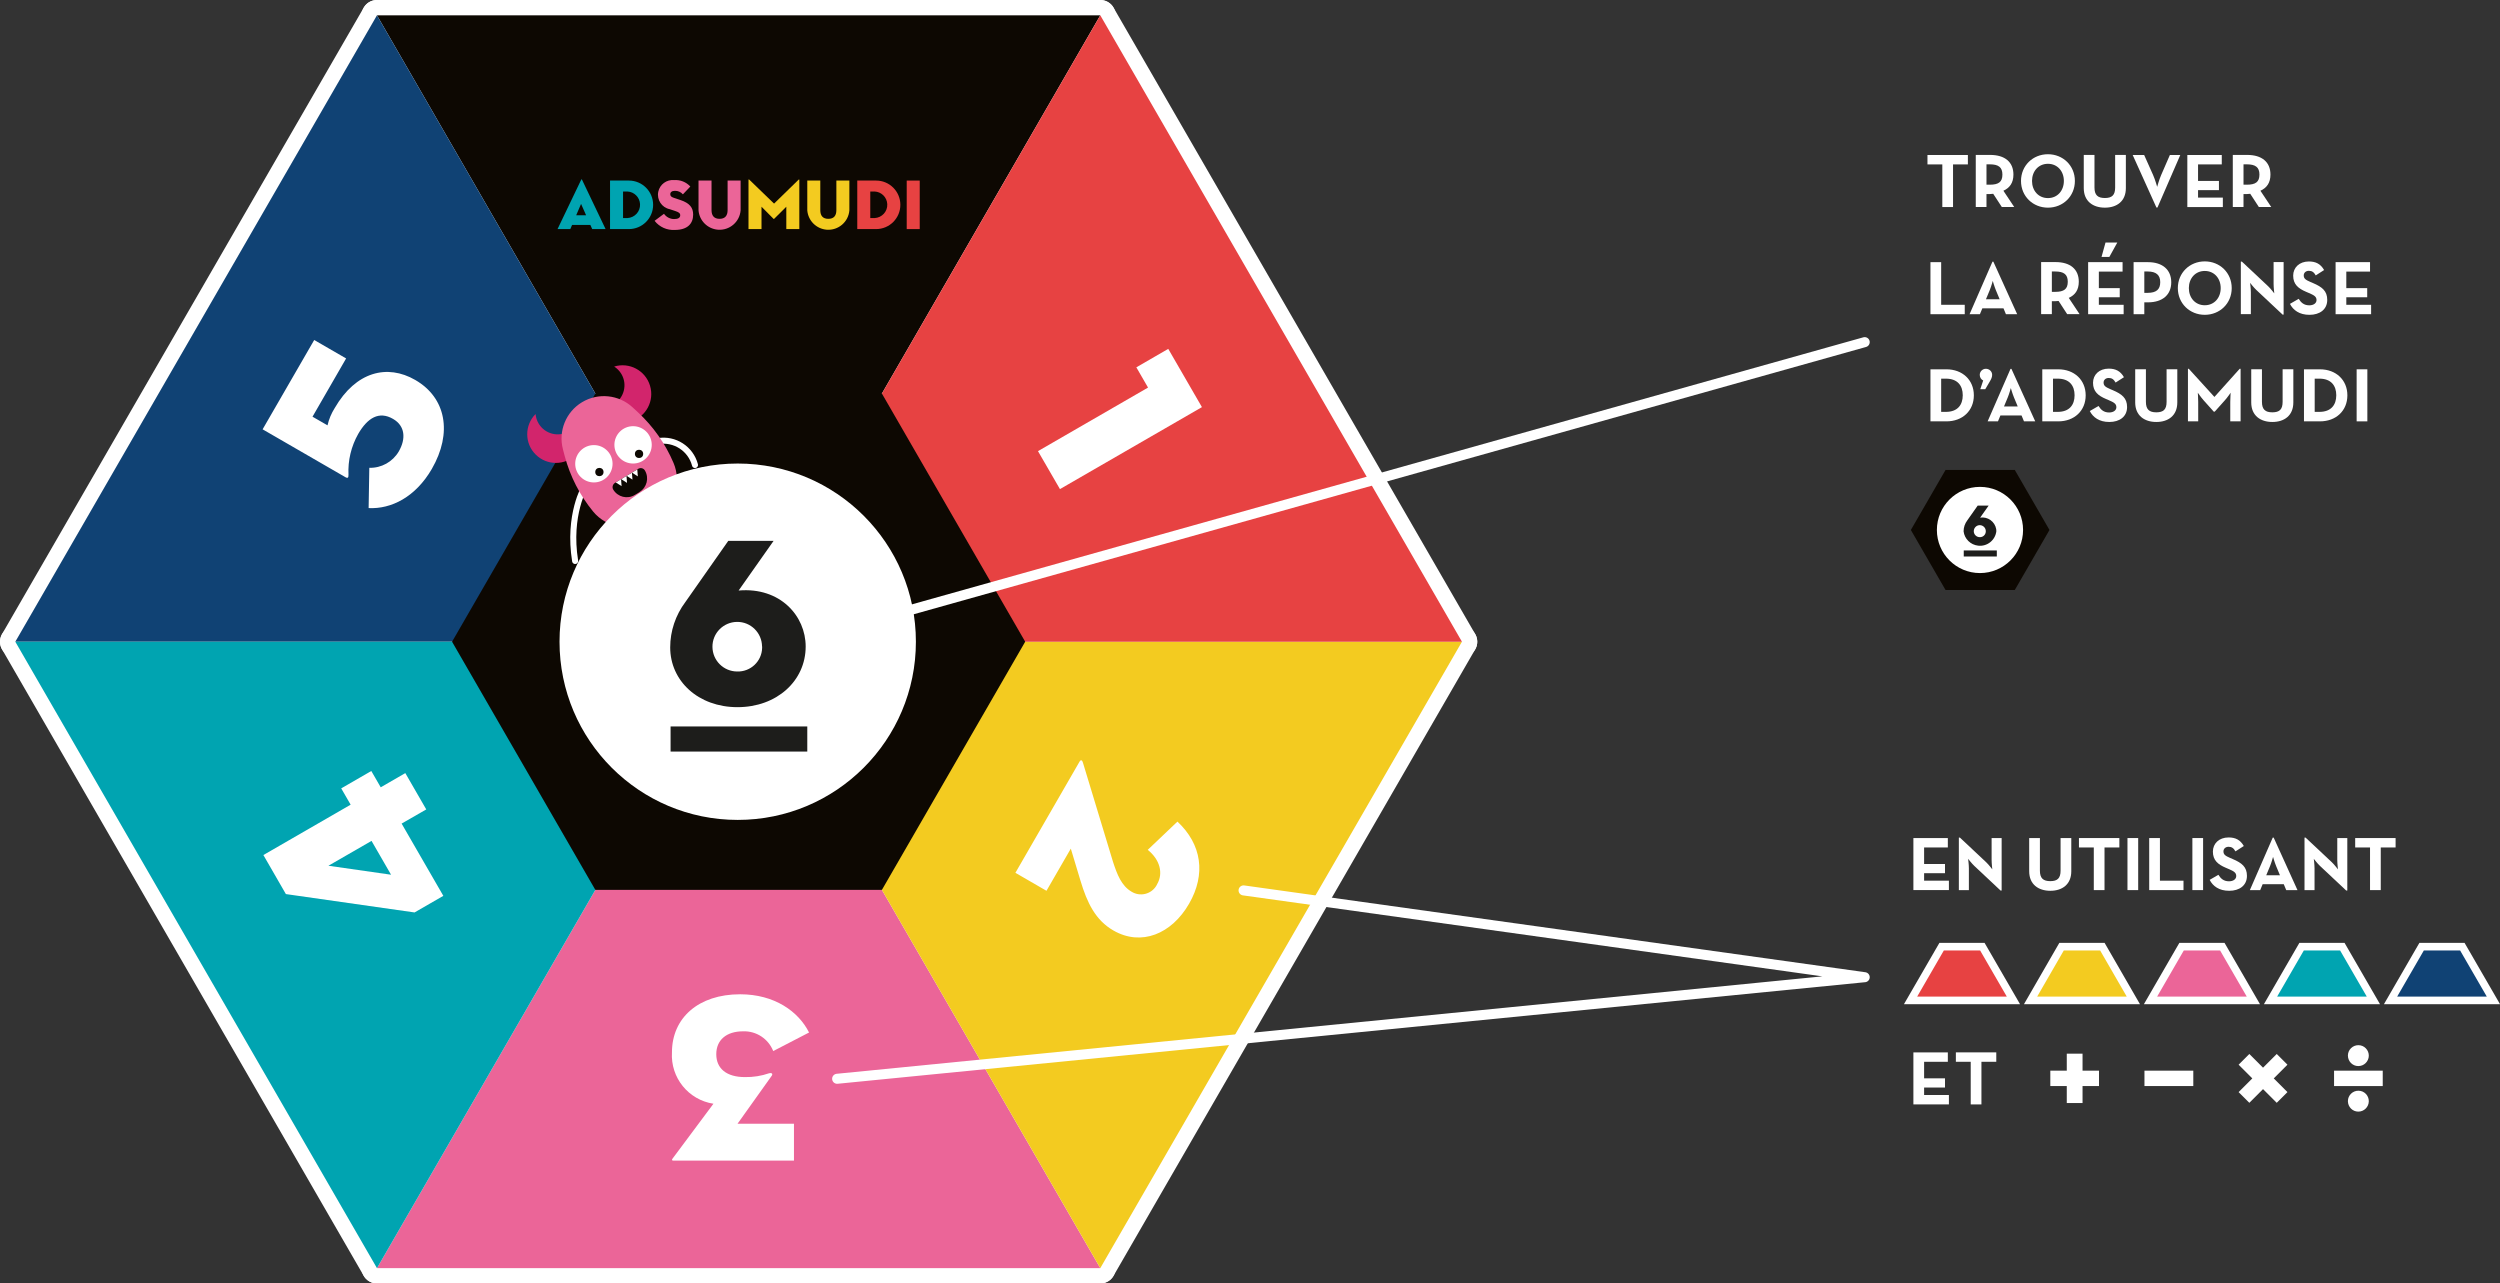<?xml version="1.0" encoding="UTF-8"?>
<svg id="Layer_1" data-name="Layer 1" xmlns="http://www.w3.org/2000/svg" viewBox="0 0 326.62 167.68">
  <rect x="0" y="0" width="326.62" height="167.68" fill="#333333" stroke="none"/>
  <defs>
    <style>
      .cls-1 {
        stroke-width: .79px;
      }

      .cls-1, .cls-2, .cls-3, .cls-4, .cls-5, .cls-6, .cls-7, .cls-8 {
        stroke-miterlimit: 10;
      }

      .cls-1, .cls-2, .cls-3, .cls-4, .cls-5, .cls-6, .cls-9, .cls-10, .cls-11, .cls-12, .cls-13, .cls-14, .cls-15 {
        stroke: #fff;
      }

      .cls-1, .cls-7, .cls-8, .cls-9 {
        fill: none;
      }

      .cls-1, .cls-9 {
        stroke-linecap: round;
      }

      .cls-2, .cls-16, .cls-12 {
        fill: #00a4b1;
      }

      .cls-3, .cls-17, .cls-10 {
        fill: #e74242;
      }

      .cls-4, .cls-18, .cls-15 {
        fill: #f3cb20;
      }

      .cls-5, .cls-19, .cls-11 {
        fill: #eb6598;
      }

      .cls-6, .cls-20, .cls-13 {
        fill: #104274;
      }

      .cls-7 {
        stroke-width: .79px;
      }

      .cls-7, .cls-8 {
        stroke: #1d1d1b;
      }

      .cls-8 {
        stroke-width: 3.28px;
      }

      .cls-9 {
        stroke-width: 1.31px;
      }

      .cls-9, .cls-10, .cls-11, .cls-12, .cls-13, .cls-14, .cls-15 {
        stroke-linejoin: round;
      }

      .cls-21 {
        isolation: isolate;
      }

      .cls-20, .cls-22, .cls-23, .cls-24, .cls-16, .cls-18, .cls-25, .cls-17, .cls-19 {
        stroke-width: 0px;
      }

      .cls-22 {
        fill: #1d1d1b;
      }

      .cls-23, .cls-14 {
        fill: #0d0802;
      }

      .cls-24 {
        fill: #d2256c;
      }

      .cls-25 {
        fill: #fff;
      }

      .cls-10, .cls-11, .cls-12, .cls-13, .cls-14, .cls-15 {
        stroke-width: 4px;
      }
    </style>
  </defs>
  <g id="Layer_2" data-name="Layer 2">
    <polygon class="cls-14" points="96.5 83.84 49.25 2 143.75 2 96.5 83.84"/>
    <polygon class="cls-11" points="96.5 83.84 143.75 165.68 49.25 165.68 96.5 83.84"/>
    <polygon class="cls-13" points="96.5 83.84 2 83.84 49.25 2 96.5 83.84"/>
    <polygon class="cls-15" points="96.5 83.84 191 83.84 143.75 165.68 96.5 83.84"/>
    <polygon class="cls-12" points="96.5 83.84 49.25 165.68 2 83.84 96.5 83.84"/>
    <polygon class="cls-10" points="96.5 83.84 143.75 2 191 83.84 96.5 83.84"/>
  </g>
  <g id="Layer_1-2" data-name="Layer 1-2">
    <g>
      <g>
        <polygon class="cls-23" points="96.5 83.84 49.25 2 143.75 2 96.5 83.84"/>
        <polygon class="cls-19" points="96.5 83.84 143.75 165.68 49.25 165.68 96.5 83.84"/>
        <polygon class="cls-20" points="96.5 83.84 2 83.84 49.25 2 96.5 83.84"/>
        <polygon class="cls-18" points="96.5 83.84 191 83.84 143.75 165.68 96.5 83.84"/>
        <polygon class="cls-16" points="96.5 83.84 49.25 165.68 2 83.84 96.5 83.84"/>
        <polygon class="cls-17" points="96.5 83.84 143.75 2 191 83.84 96.5 83.84"/>
        <polygon class="cls-23" points="115.22 51.42 77.78 51.42 59.06 83.84 77.78 116.26 115.22 116.26 133.94 83.84 115.22 51.42"/>
        <path class="cls-25" d="M105.71,134.89l-4.69,2.43c-.64-1.61-2.21-2.64-3.94-2.58-2.17,0-3.5,1.13-3.5,2.99s1.32,2.99,3.75,2.99c1.07.02,2.14-.15,3.15-.5.28-.09.54.03.35.32l-4.47,6.27h7.37v4.82h-15.77c-.16,0-.22-.09-.1-.25l5.35-7.18c-3.27-.5-5.62-3.41-5.42-6.71,0-4.5,3.46-7.59,8.91-7.59,4.47,0,7.62,2.23,9.01,5.01Z"/>
        <path class="cls-25" d="M48.16,66.38l.09-5.26c1.58.04,3.05-.78,3.85-2.14.96-1.67.83-3.34-.75-4.25-1.83-1.06-3.33-.14-4.55,1.96-.92,1.63-1.36,3.48-1.27,5.34.02.41-.13.47-.37.33l-10.85-6.27,6.74-11.67,4.17,2.41-4.39,7.61,1.96,1.13c.18-.8.5-1.56.94-2.26,2.76-4.77,6.87-5.78,10.52-3.67,4.04,2.33,4.88,6.92,2.17,11.62-2.13,3.68-5.3,5.27-8.27,5.12Z"/>
        <path class="cls-25" d="M141.48,99.63l3.93,12.96c.54,1.65,1.1,3.14,2.43,3.91,1.1.68,2.54.34,3.22-.76.05-.08.09-.16.13-.25.8-1.39.37-3.17-1.24-4.46l3.88-3.69c3.17,2.96,3.75,6.86,1.52,10.73-2.28,3.96-6.25,5.59-9.88,3.5-2.35-1.35-3.44-3.62-4.31-6.52l-1.26-4.18-3.18,5.51-4.06-2.35,8.39-14.54c.14-.25.34-.21.43.14Z"/>
        <path class="cls-25" d="M52.95,101l2.74,4.75-3.22,1.85,5.45,9.44-3.76,2.17-16.81-2.4-2.94-5.1,11.4-6.58-1.23-2.13,3.93-2.27,1.23,2.13,3.22-1.86ZM42.92,113.11l8.17,1.17-2.55-4.42-5.62,3.24Z"/>
        <path class="cls-25" d="M149.99,50.64l-1.53-2.65,4.17-2.41,4.4,7.61-18.55,10.71-2.87-4.96,14.37-8.3Z"/>
        <g>
          <path class="cls-16" d="M74.5,29.93h-1.66l3.09-6.45c.03-.07.08-.07.11,0l3.08,6.45h-1.75l-.24-.54h-2.39l-.23.54ZM75.91,26.65l-.63,1.47h1.29l-.65-1.47Z"/>
          <path class="cls-16" d="M79.71,23.59h2.45c1.75,0,3.17,1.42,3.17,3.17,0,1.75-1.42,3.17-3.17,3.17h-2.46v-6.34ZM81.97,28.49c.96-.05,1.7-.86,1.65-1.82-.04-.89-.76-1.61-1.65-1.65h-.57v3.47h.57Z"/>
          <path class="cls-19" d="M85.52,28.85l1.23-.92c.3.43.8.69,1.32.69.5,0,.8-.15.8-.5,0-.27-.2-.4-.62-.54l-.75-.25c-1.04-.21-1.71-1.23-1.5-2.27.2-.97,1.1-1.63,2.08-1.53.79-.06,1.57.25,2.11.84l-.97,1.02c-.26-.3-.64-.47-1.04-.46-.41,0-.61.19-.61.44s.14.36.45.47l.84.28c1.27.42,1.7,1.02,1.7,1.92,0,1.17-.73,2-2.4,2-1.02.06-2-.38-2.63-1.18Z"/>
          <path class="cls-19" d="M91.26,27.48v-3.89h1.7v3.87c0,.72.34,1.13,1.05,1.13s1.05-.41,1.05-1.13v-3.87h1.7v3.89c-.12,1.52-1.45,2.65-2.97,2.53-1.35-.11-2.42-1.18-2.53-2.53h0Z"/>
          <path class="cls-18" d="M97.8,23.48c0-.06.04-.07.08-.02l3.25,3.14,3.22-3.14s.08-.03.08.02v6.45h-1.7v-2.92l-1.59,1.58s-.05.04-.08,0l-1.57-1.58v2.92h-1.7v-6.45Z"/>
          <path class="cls-18" d="M105.47,27.48v-3.89h1.7v3.87c0,.72.33,1.13,1.05,1.13s1.05-.41,1.05-1.13v-3.87h1.7v3.89c-.12,1.52-1.45,2.65-2.97,2.53-1.35-.11-2.42-1.18-2.53-2.53h0Z"/>
          <path class="cls-17" d="M112.01,23.59h2.45c1.75,0,3.17,1.42,3.17,3.17,0,1.75-1.42,3.17-3.17,3.17h-2.46v-6.34ZM114.27,28.49c.96-.05,1.7-.86,1.65-1.82-.04-.89-.76-1.61-1.65-1.65h-.57v3.47h.57Z"/>
          <path class="cls-17" d="M118.46,23.59h1.7v6.34h-1.7v-6.34Z"/>
        </g>
        <g>
          <path class="cls-1" d="M85.98,57.63c2.17-.36,4.26.99,4.82,3.12"/>
          <g>
            <path class="cls-1" d="M76.42,63.52s-2.25,3.73-1.28,9.77"/>
            <g>
              <line class="cls-1" x1="86.6" y1="65.51" x2="88.62" y2="68.86"/>
              <line class="cls-1" x1="82.58" y1="67.93" x2="84.6" y2="71.29"/>
            </g>
            <g>
              <path class="cls-24" d="M74.36,56.33c-1.37.83-3.15.39-3.98-.98-.23-.38-.37-.82-.41-1.26-1.46,1.47-1.45,3.85.02,5.3,1.47,1.46,3.85,1.45,5.3-.02,1.21-1.22,1.43-3.11.55-4.58-.05-.08-.11-.17-.17-.25-.18.75-.66,1.39-1.32,1.79Z"/>
              <path class="cls-24" d="M80.18,52.82c1.37-.83,1.82-2.61.99-3.98-.23-.38-.55-.71-.93-.95,1.98-.61,4.08.51,4.68,2.49.61,1.98-.51,4.08-2.49,4.68-1.64.5-3.42-.18-4.31-1.65-.05-.09-.1-.17-.14-.26.75.19,1.53.07,2.19-.33Z"/>
            </g>
            <path class="cls-19" d="M76.04,52.55h0c2.11-1.27,4.8-1,6.61.67l.67.62c2.02,1.86,3.61,4.13,4.68,6.65h0c1.07,2.53.11,5.47-2.25,6.89l-1.12.68c-2.35,1.42-5.39.9-7.14-1.23h0c-1.74-2.12-3-4.59-3.71-7.24l-.23-.88c-.63-2.38.38-4.89,2.49-6.16Z"/>
            <g>
              <circle class="cls-25" cx="82.71" cy="58.12" r="2.44"/>
              <circle class="cls-25" cx="77.59" cy="60.59" r="2.44"/>
              <circle class="cls-23" cx="78.31" cy="61.67" r=".54"/>
              <circle class="cls-23" cx="83.49" cy="59.3" r=".54"/>
            </g>
            <path class="cls-23" d="M83.56,64.29l-.63.38c-.97.58-2.22.27-2.81-.7,0,0,0,0,0,0h0c-.18-.3-.08-.69.22-.88h0l3.04-1.84c.3-.18.69-.09.87.21,0,0,0,0,0,0h0c.58.97.27,2.22-.69,2.81,0,0,0,0,0,0h0Z"/>
            <g>
              <polygon class="cls-25" points="81.21 63.51 80.45 63.03 81.14 62.61 81.21 63.51"/>
              <polygon class="cls-25" points="81.92 63.09 81.16 62.6 81.85 62.18 81.92 63.09"/>
              <polygon class="cls-25" points="82.63 62.66 81.87 62.17 82.56 61.76 82.63 62.66"/>
              <polygon class="cls-25" points="83.33 62.24 82.57 61.75 83.26 61.33 83.33 62.24"/>
            </g>
          </g>
        </g>
        <circle class="cls-25" cx="96.38" cy="83.84" r="23.28"/>
        <path class="cls-22" d="M105.26,84.46c0,4.5-3.78,7.93-8.91,7.93s-8.79-3.43-8.79-7.81c0-2.14.7-4.21,1.98-5.92l5.61-8h5.92l-4.57,6.49c5.45-.47,8.76,3.34,8.76,7.31ZM99.56,84.46c-.02-1.79-1.48-3.23-3.27-3.21-1.79.02-3.23,1.48-3.21,3.27.02,1.78,1.46,3.21,3.24,3.21,1.74.05,3.2-1.32,3.25-3.07,0-.07,0-.14,0-.21Z"/>
        <line class="cls-8" x1="87.61" y1="96.55" x2="105.47" y2="96.55"/>
      </g>
      <polyline class="cls-9" points="109.37 140.94 243.62 127.67 162.47 116.33"/>
      <g>
        <path class="cls-25" d="M272.08,144.11h-2.06v-2.22h-2.15v-2.01h2.15v-2.22h2.06v2.22h2.15v2.01h-2.15v2.22Z"/>
        <path class="cls-25" d="M280.17,139.88h6.38v2.01h-6.38v-2.01Z"/>
        <path class="cls-25" d="M293.87,144.08l-1.4-1.4,1.79-1.79-1.79-1.79,1.4-1.4,1.79,1.79,1.79-1.79,1.4,1.4-1.79,1.79,1.79,1.79-1.4,1.4-1.79-1.79-1.79,1.79Z"/>
        <path class="cls-25" d="M304.94,139.88h6.36v2.01h-6.36v-2.01ZM306.75,137.9c0-.75.63-1.36,1.38-1.35.75,0,1.36.63,1.35,1.38s-.63,1.36-1.38,1.35c-.74,0-1.34-.61-1.35-1.35v-.03h0ZM306.75,143.85c0-.75.63-1.36,1.38-1.35.75,0,1.36.63,1.35,1.38s-.63,1.36-1.38,1.35c-.74,0-1.34-.61-1.35-1.35v-.04Z"/>
      </g>
      <g>
        <polygon class="cls-23" points="263.23 61.4 254.18 61.4 249.65 69.24 254.18 77.08 263.23 77.08 267.76 69.24 263.23 61.4"/>
        <g>
          <circle class="cls-25" cx="258.68" cy="69.24" r="5.63"/>
          <path class="cls-22" d="M260.82,69.39c-.13,1.18-1.2,2.04-2.38,1.9-.99-.11-1.78-.88-1.9-1.87,0-.52.17-1.02.48-1.43l1.36-1.93h1.43l-1.11,1.57c.99-.16,1.93.51,2.1,1.5h0c.01.09.02.18.02.27ZM259.44,69.39c0-.43-.36-.78-.79-.78s-.78.36-.78.79c0,.43.35.78.79.78.42.01.77-.32.78-.74,0-.02,0-.03,0-.05Z"/>
          <line class="cls-7" x1="256.56" y1="72.31" x2="260.88" y2="72.31"/>
        </g>
      </g>
      <g>
        <polygon class="cls-2" points="296.64 130.7 300.7 123.68 306.02 123.68 310.08 130.7 296.64 130.7"/>
        <polygon class="cls-6" points="312.32 130.7 316.38 123.68 321.7 123.68 325.76 130.7 312.32 130.7"/>
        <polygon class="cls-5" points="280.96 130.7 285.02 123.68 290.34 123.68 294.4 130.7 280.96 130.7"/>
        <polygon class="cls-4" points="265.29 130.7 269.34 123.68 274.67 123.68 278.72 130.7 265.29 130.7"/>
        <polygon class="cls-3" points="249.61 130.7 253.67 123.68 258.99 123.68 263.05 130.7 249.61 130.7"/>
      </g>
      <line class="cls-9" x1="112.01" y1="81.64" x2="243.62" y2="44.7"/>
    </g>
    <g>
      <g class="cls-21">
        <path class="cls-25" d="M253.76,21.48h-1.94v-1.23h5.28v1.23h-1.94v5.57h-1.4v-5.57Z"/>
        <path class="cls-25" d="M263.15,27.04h-1.62l-1.12-1.72c-.13.02-.27.03-.4.03h-.48v1.69h-1.4v-6.8h1.88c1.9,0,3.04.91,3.04,2.57,0,1.06-.47,1.73-1.31,2.11l1.41,2.12ZM259.97,24.13c1.14,0,1.64-.36,1.64-1.32s-.52-1.34-1.64-1.34h-.44v2.66h.44Z"/>
        <path class="cls-25" d="M264.04,23.64c0-2.01,1.56-3.49,3.52-3.49s3.52,1.48,3.52,3.49-1.56,3.49-3.52,3.49-3.52-1.48-3.52-3.49ZM269.64,23.64c0-1.27-.84-2.24-2.08-2.24s-2.08.97-2.08,2.24.84,2.24,2.08,2.24,2.08-.97,2.08-2.24Z"/>
        <path class="cls-25" d="M272.24,24.58v-4.34h1.4v4.26c0,.99.43,1.37,1.36,1.37s1.34-.38,1.34-1.37v-4.26h1.4v4.34c0,1.72-1.19,2.55-2.74,2.55s-2.76-.83-2.76-2.55Z"/>
        <path class="cls-25" d="M278.63,20.25h1.5l1.17,2.62c.26.58.53,1.54.53,1.54,0,0,.26-.95.52-1.54l1.14-2.62h1.36l-2.98,6.86h-.14l-3.1-6.86Z"/>
        <path class="cls-25" d="M285.77,20.25h4.5v1.23h-3.1v2.16h2.73v1.2h-2.73v.98h3.24v1.23h-4.64v-6.8Z"/>
        <path class="cls-25" d="M296.73,27.04h-1.62l-1.12-1.72c-.13.02-.27.03-.4.03h-.48v1.69h-1.4v-6.8h1.88c1.9,0,3.04.91,3.04,2.57,0,1.06-.47,1.73-1.31,2.11l1.41,2.12ZM293.55,24.13c1.14,0,1.64-.36,1.64-1.32s-.52-1.34-1.64-1.34h-.44v2.66h.44Z"/>
      </g>
      <g class="cls-21">
        <path class="cls-25" d="M252.21,34.25h1.4v5.57h3.08v1.23h-4.48v-6.8Z"/>
        <path class="cls-25" d="M260.31,34.19h.12l3.11,6.86h-1.47l-.32-.77h-2.76l-.32.77h-1.35l2.99-6.86ZM261.25,39.1l-.49-1.18c-.2-.48-.41-1.22-.41-1.22,0,0-.2.74-.4,1.22l-.49,1.18h1.79Z"/>
        <path class="cls-25" d="M271.69,41.04h-1.62l-1.12-1.72c-.13.02-.27.03-.4.03h-.48v1.69h-1.4v-6.8h1.88c1.9,0,3.04.91,3.04,2.57,0,1.06-.47,1.73-1.31,2.11l1.41,2.12ZM268.51,38.13c1.14,0,1.64-.36,1.64-1.32s-.52-1.34-1.64-1.34h-.44v2.66h.44Z"/>
        <path class="cls-25" d="M272.81,34.25h4.5v1.23h-3.1v2.16h2.73v1.2h-2.73v.98h3.24v1.23h-4.64v-6.8ZM275.08,31.69h1.54l-1.04,1.88h-1.02l.52-1.88Z"/>
        <path class="cls-25" d="M278.75,34.25h1.88c1.9,0,3.04.99,3.04,2.63s-1.15,2.62-3.04,2.62h-.48v1.55h-1.4v-6.8ZM280.59,38.26c1.14,0,1.64-.46,1.64-1.39s-.52-1.4-1.64-1.4h-.44v2.79h.44Z"/>
        <path class="cls-25" d="M284.53,37.64c0-2.01,1.56-3.49,3.52-3.49s3.52,1.48,3.52,3.49-1.56,3.49-3.52,3.49-3.52-1.48-3.52-3.49ZM290.13,37.64c0-1.27-.84-2.24-2.08-2.24s-2.08.97-2.08,2.24.84,2.24,2.08,2.24,2.08-.97,2.08-2.24Z"/>
        <path class="cls-25" d="M294.78,37.88c-.34-.32-.81-.93-.81-.93,0,0,.1.75.1,1.24v2.85h-1.31v-6.86h.14l3.43,3.22c.33.31.8.93.8.93,0,0-.09-.77-.09-1.24v-2.85h1.31v6.86h-.14l-3.43-3.22Z"/>
        <path class="cls-25" d="M299.18,39.7l1.14-.66c.3.49.69.85,1.38.85.58,0,.95-.29.95-.69,0-.48-.38-.65-1.02-.93l-.35-.15c-1.01-.43-1.68-.97-1.68-2.11,0-1.05.8-1.85,2.05-1.85.89,0,1.53.31,1.99,1.12l-1.09.7c-.24-.43-.5-.6-.9-.6s-.67.26-.67.6c0,.42.26.59.86.85l.35.15c1.19.51,1.86,1.03,1.86,2.2,0,1.26-.99,1.95-2.32,1.95s-2.14-.62-2.55-1.43Z"/>
        <path class="cls-25" d="M305.14,34.25h4.5v1.23h-3.1v2.16h2.73v1.2h-2.73v.98h3.24v1.23h-4.64v-6.8Z"/>
      </g>
      <g class="cls-21">
        <path class="cls-25" d="M252.21,48.25h2.09c2.09,0,3.58,1.39,3.58,3.4s-1.48,3.4-3.58,3.4h-2.09v-6.8ZM254.23,53.81c1.51,0,2.2-.9,2.2-2.17s-.69-2.17-2.2-2.17h-.62v4.34h.62Z"/>
      </g>
      <g class="cls-21">
        <path class="cls-25" d="M259.1,49.71c-.24-.11-.45-.38-.45-.73,0-.46.38-.8.8-.8.44,0,.82.34.82.79,0,.31-.12.55-.3.86l-.6,1.02h-.65l.38-1.14Z"/>
      </g>
      <g class="cls-21">
        <path class="cls-25" d="M262.67,48.19h.12l3.11,6.86h-1.47l-.32-.77h-2.76l-.32.77h-1.35l2.99-6.86ZM263.61,53.1l-.49-1.18c-.2-.48-.41-1.22-.41-1.22,0,0-.2.74-.4,1.22l-.49,1.18h1.79Z"/>
      </g>
      <g class="cls-21">
        <path class="cls-25" d="M266.82,48.25h2.09c2.09,0,3.58,1.39,3.58,3.4s-1.48,3.4-3.58,3.4h-2.09v-6.8ZM268.84,53.81c1.51,0,2.2-.9,2.2-2.17s-.69-2.17-2.2-2.17h-.62v4.34h.62Z"/>
      </g>
      <g class="cls-21">
        <path class="cls-25" d="M273.03,53.7l1.14-.66c.3.49.69.85,1.38.85.58,0,.95-.29.95-.69,0-.48-.38-.65-1.02-.93l-.35-.15c-1.01-.43-1.68-.97-1.68-2.11,0-1.05.8-1.85,2.05-1.85.89,0,1.53.31,1.99,1.12l-1.09.7c-.24-.43-.5-.6-.9-.6s-.67.26-.67.6c0,.42.26.59.86.85l.35.15c1.19.51,1.86,1.03,1.86,2.2,0,1.26-.99,1.95-2.32,1.95s-2.14-.62-2.55-1.43Z"/>
        <path class="cls-25" d="M278.96,52.58v-4.34h1.4v4.26c0,.99.43,1.37,1.36,1.37s1.34-.38,1.34-1.37v-4.26h1.4v4.34c0,1.72-1.19,2.55-2.74,2.55s-2.76-.83-2.76-2.55Z"/>
        <path class="cls-25" d="M285.85,48.18h.11l3.35,3.68,3.3-3.68h.12v6.87h-1.35v-2.55c0-.46.05-1.19.05-1.19,0,0-.41.6-.73.96l-1.35,1.51h-.13l-1.35-1.51c-.32-.36-.73-.96-.73-.96,0,0,.05.73.05,1.19v2.55h-1.34v-6.87Z"/>
        <path class="cls-25" d="M294.12,52.58v-4.34h1.4v4.26c0,.99.43,1.37,1.36,1.37s1.34-.38,1.34-1.37v-4.26h1.4v4.34c0,1.72-1.19,2.55-2.74,2.55s-2.76-.83-2.76-2.55Z"/>
        <path class="cls-25" d="M301.01,48.25h2.09c2.09,0,3.58,1.39,3.58,3.4s-1.48,3.4-3.58,3.4h-2.09v-6.8ZM303.03,53.81c1.51,0,2.2-.9,2.2-2.17s-.69-2.17-2.2-2.17h-.62v4.34h.62Z"/>
        <path class="cls-25" d="M307.89,48.25h1.4v6.8h-1.4v-6.8Z"/>
      </g>
    </g>
    <g>
      <g class="cls-21">
        <path class="cls-25" d="M249.98,109.49h4.5v1.23h-3.1v2.16h2.73v1.2h-2.73v.98h3.24v1.23h-4.64v-6.8Z"/>
        <path class="cls-25" d="M257.94,113.13c-.34-.32-.81-.93-.81-.93,0,0,.1.75.1,1.24v2.85h-1.31v-6.86h.14l3.43,3.22c.33.31.8.93.8.93,0,0-.09-.77-.09-1.24v-2.85h1.31v6.86h-.14l-3.43-3.22Z"/>
        <path class="cls-25" d="M265.11,113.83v-4.34h1.4v4.26c0,.99.43,1.37,1.36,1.37s1.34-.38,1.34-1.37v-4.26h1.4v4.34c0,1.72-1.19,2.55-2.74,2.55s-2.76-.83-2.76-2.55Z"/>
        <path class="cls-25" d="M273.55,110.72h-1.94v-1.23h5.28v1.23h-1.94v5.57h-1.4v-5.57Z"/>
        <path class="cls-25" d="M277.95,109.49h1.4v6.8h-1.4v-6.8Z"/>
        <path class="cls-25" d="M280.79,109.49h1.4v5.57h3.08v1.23h-4.48v-6.8Z"/>
        <path class="cls-25" d="M286.43,109.49h1.4v6.8h-1.4v-6.8Z"/>
      </g>
      <g class="cls-21">
        <path class="cls-25" d="M288.69,114.95l1.14-.66c.3.49.69.85,1.38.85.58,0,.95-.29.95-.69,0-.48-.38-.65-1.02-.93l-.35-.15c-1.01-.43-1.68-.97-1.68-2.11,0-1.05.8-1.85,2.05-1.85.89,0,1.53.31,1.99,1.12l-1.09.7c-.24-.43-.5-.6-.9-.6s-.67.26-.67.6c0,.42.26.59.86.85l.35.15c1.19.51,1.86,1.03,1.86,2.2,0,1.26-.99,1.95-2.32,1.95s-2.14-.62-2.55-1.43Z"/>
      </g>
      <g class="cls-21">
        <path class="cls-25" d="M296.93,109.43h.12l3.11,6.86h-1.47l-.32-.77h-2.76l-.32.77h-1.35l2.99-6.86ZM297.87,114.35l-.49-1.18c-.2-.48-.41-1.22-.41-1.22,0,0-.2.74-.4,1.22l-.49,1.18h1.79Z"/>
        <path class="cls-25" d="M303.1,113.13c-.34-.32-.81-.93-.81-.93,0,0,.1.75.1,1.24v2.85h-1.31v-6.86h.14l3.43,3.22c.33.31.8.93.8.93,0,0-.09-.77-.09-1.24v-2.85h1.31v6.86h-.14l-3.43-3.22Z"/>
        <path class="cls-25" d="M309.64,110.72h-1.94v-1.23h5.28v1.23h-1.94v5.57h-1.4v-5.57Z"/>
      </g>
    </g>
    <g class="cls-21">
      <path class="cls-25" d="M249.98,137.49h4.5v1.23h-3.1v2.16h2.73v1.2h-2.73v.98h3.24v1.23h-4.64v-6.8Z"/>
      <path class="cls-25" d="M257.47,138.72h-1.94v-1.23h5.28v1.23h-1.94v5.57h-1.4v-5.57Z"/>
    </g>
  </g>
</svg>